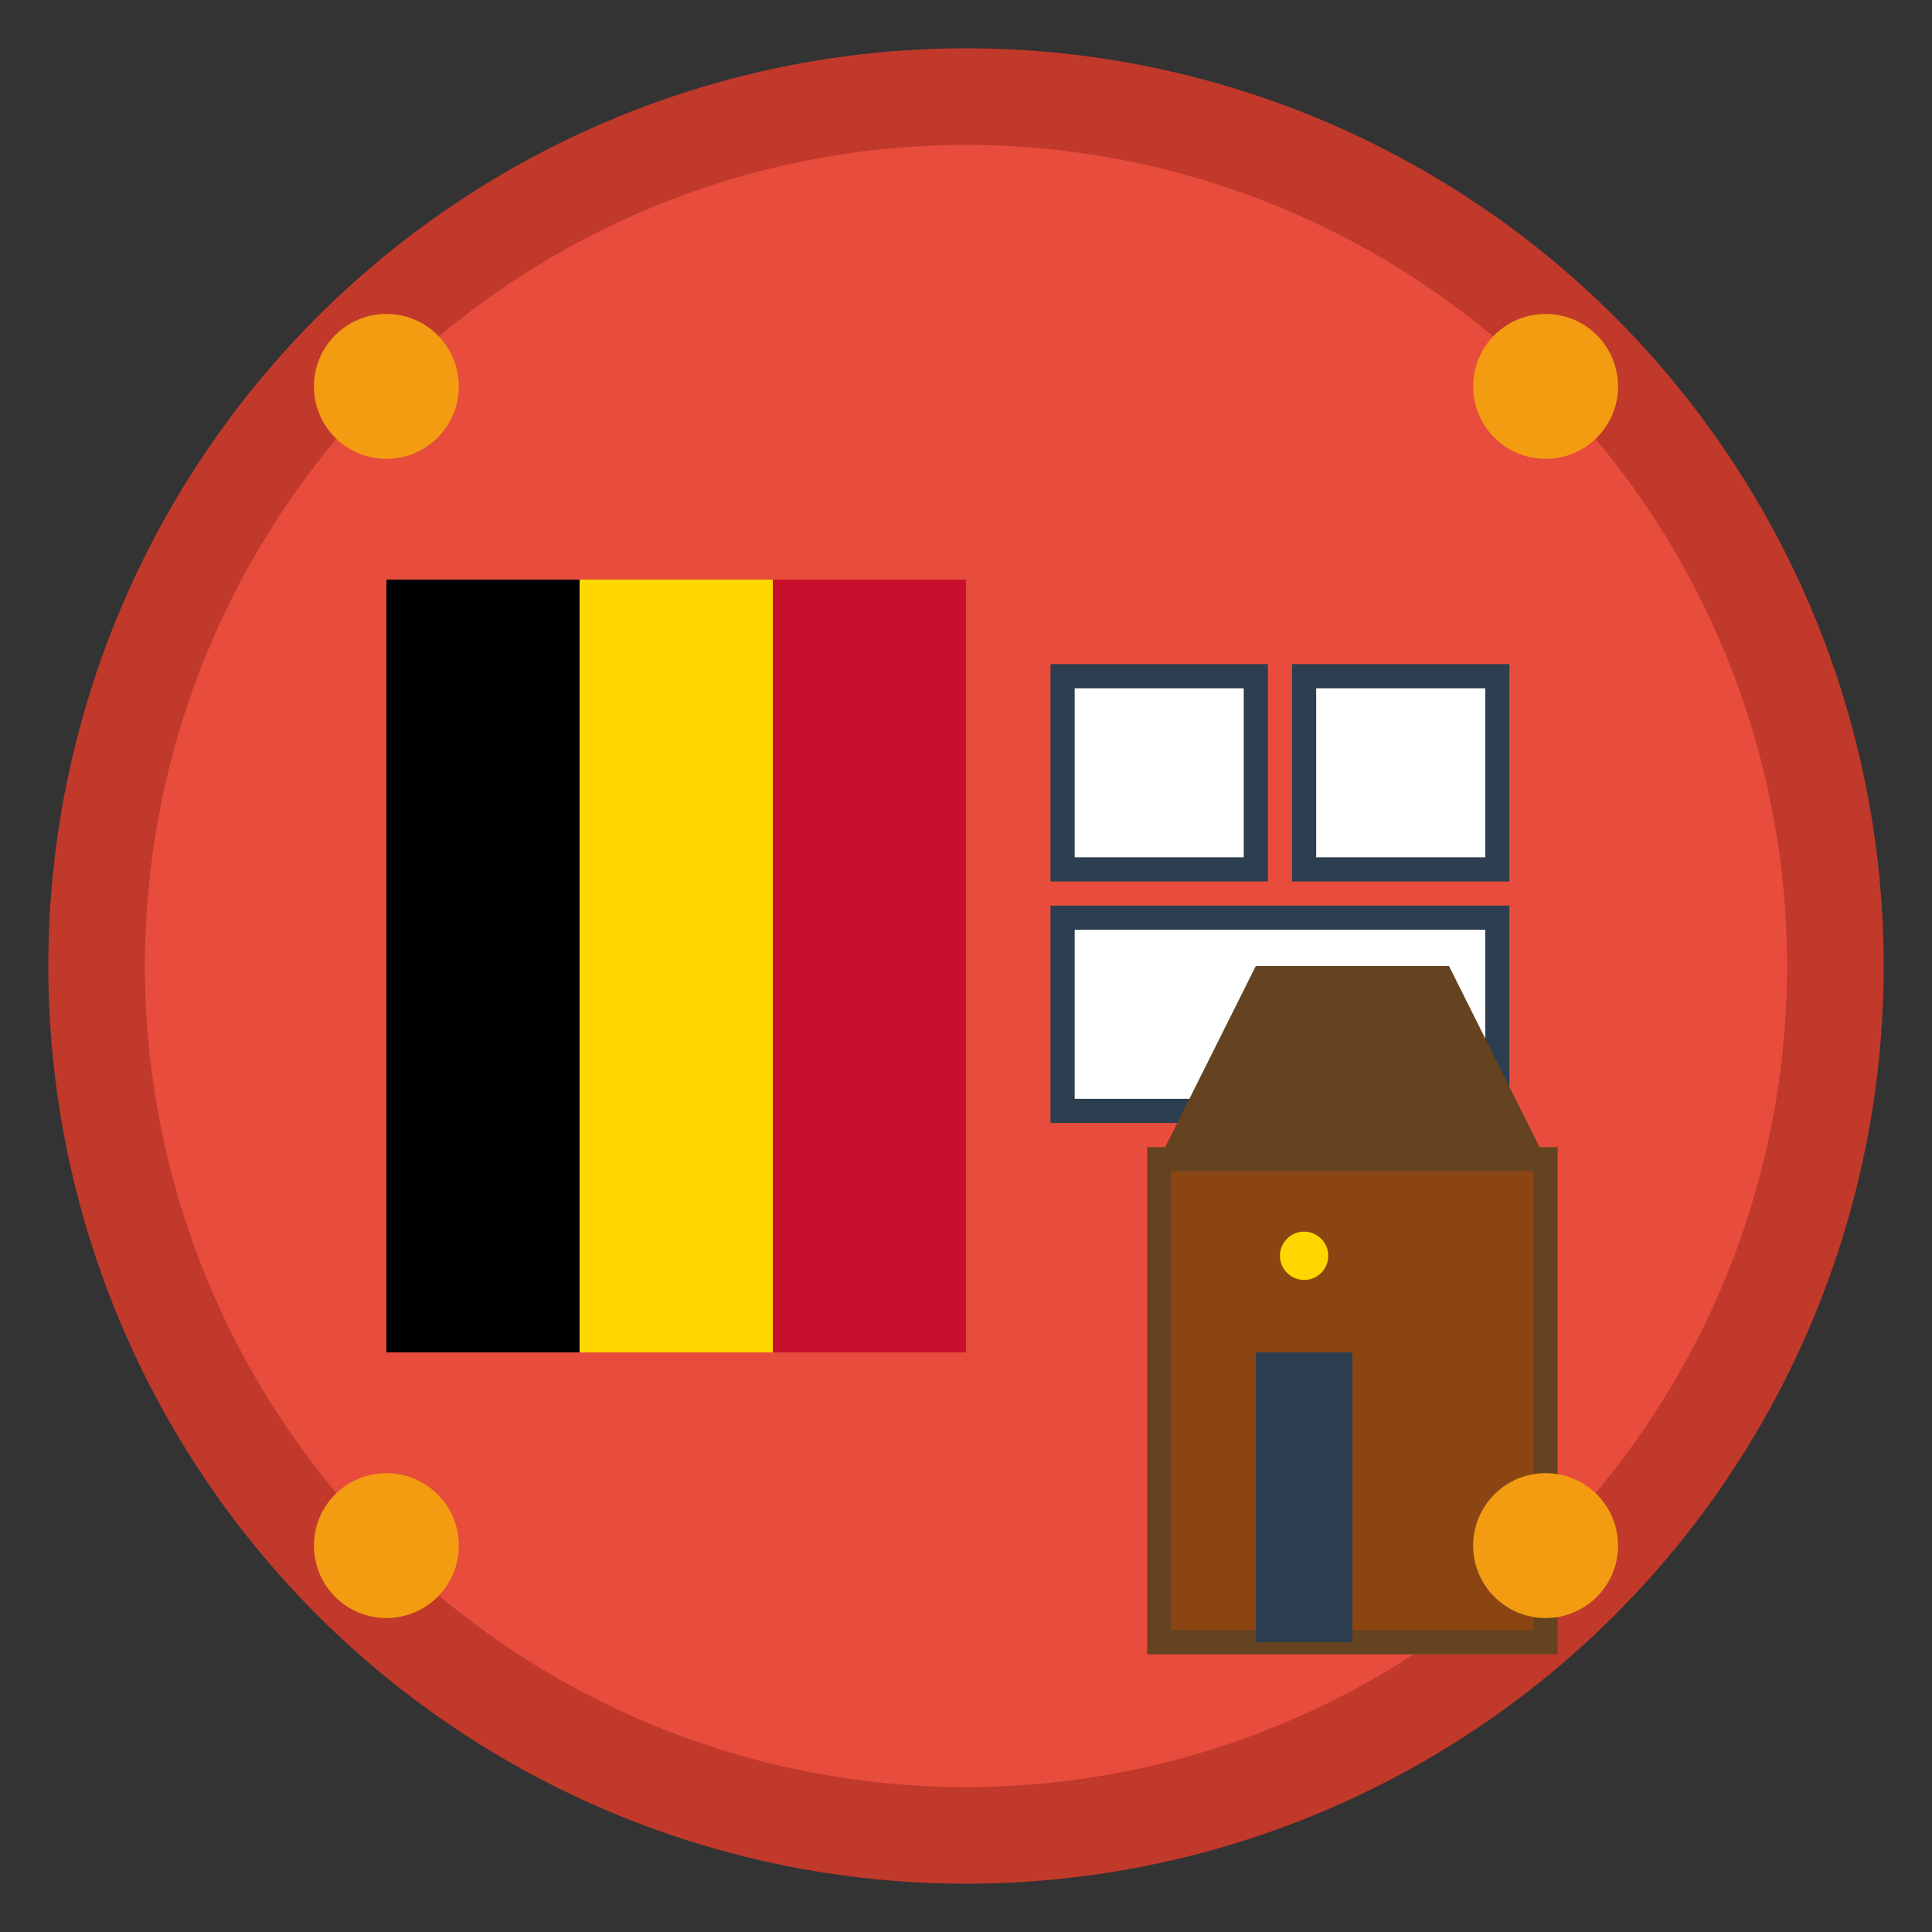 <svg width="40" height="40" viewBox="0 0 40 40" fill="none" xmlns="http://www.w3.org/2000/svg">
    <rect x="0" y="0" width="40" height="40" fill="#333333" stroke="none"/>
    <!-- Background Circle -->
    <circle cx="20" cy="20" r="18" fill="#E74C3C" stroke="#C0392B" stroke-width="2"/>
    
    <!-- Belgium Flag Elements -->
    <rect x="8" y="12" width="4" height="16" fill="#000000"/>
    <rect x="12" y="12" width="4" height="16" fill="#FFD700"/>
    <rect x="16" y="12" width="4" height="16" fill="#C8102E"/>
    
    <!-- Tourism Elements -->
    <path d="M22 14 L26 14 L26 18 L22 18 Z" fill="#FFFFFF" stroke="#2C3E50" stroke-width="0.5"/>
    <path d="M27 14 L31 14 L31 18 L27 18 Z" fill="#FFFFFF" stroke="#2C3E50" stroke-width="0.5"/>
    <path d="M22 19 L31 19 L31 23 L22 23 Z" fill="#FFFFFF" stroke="#2C3E50" stroke-width="0.5"/>
    
    <!-- Castle Tower -->
    <rect x="24" y="24" width="8" height="10" fill="#8B4513" stroke="#654321" stroke-width="0.5"/>
    <polygon points="24,24 26,20 30,20 32,24" fill="#654321"/>
    <rect x="26" y="28" width="2" height="6" fill="#2C3E50"/>
    <circle cx="27" cy="26" r="0.5" fill="#FFD700"/>
    
    <!-- Decorative Elements -->
    <circle cx="8" cy="8" r="1.5" fill="#F39C12"/>
    <circle cx="32" cy="8" r="1.5" fill="#F39C12"/>
    <circle cx="8" cy="32" r="1.5" fill="#F39C12"/>
    <circle cx="32" cy="32" r="1.5" fill="#F39C12"/>
</svg>
